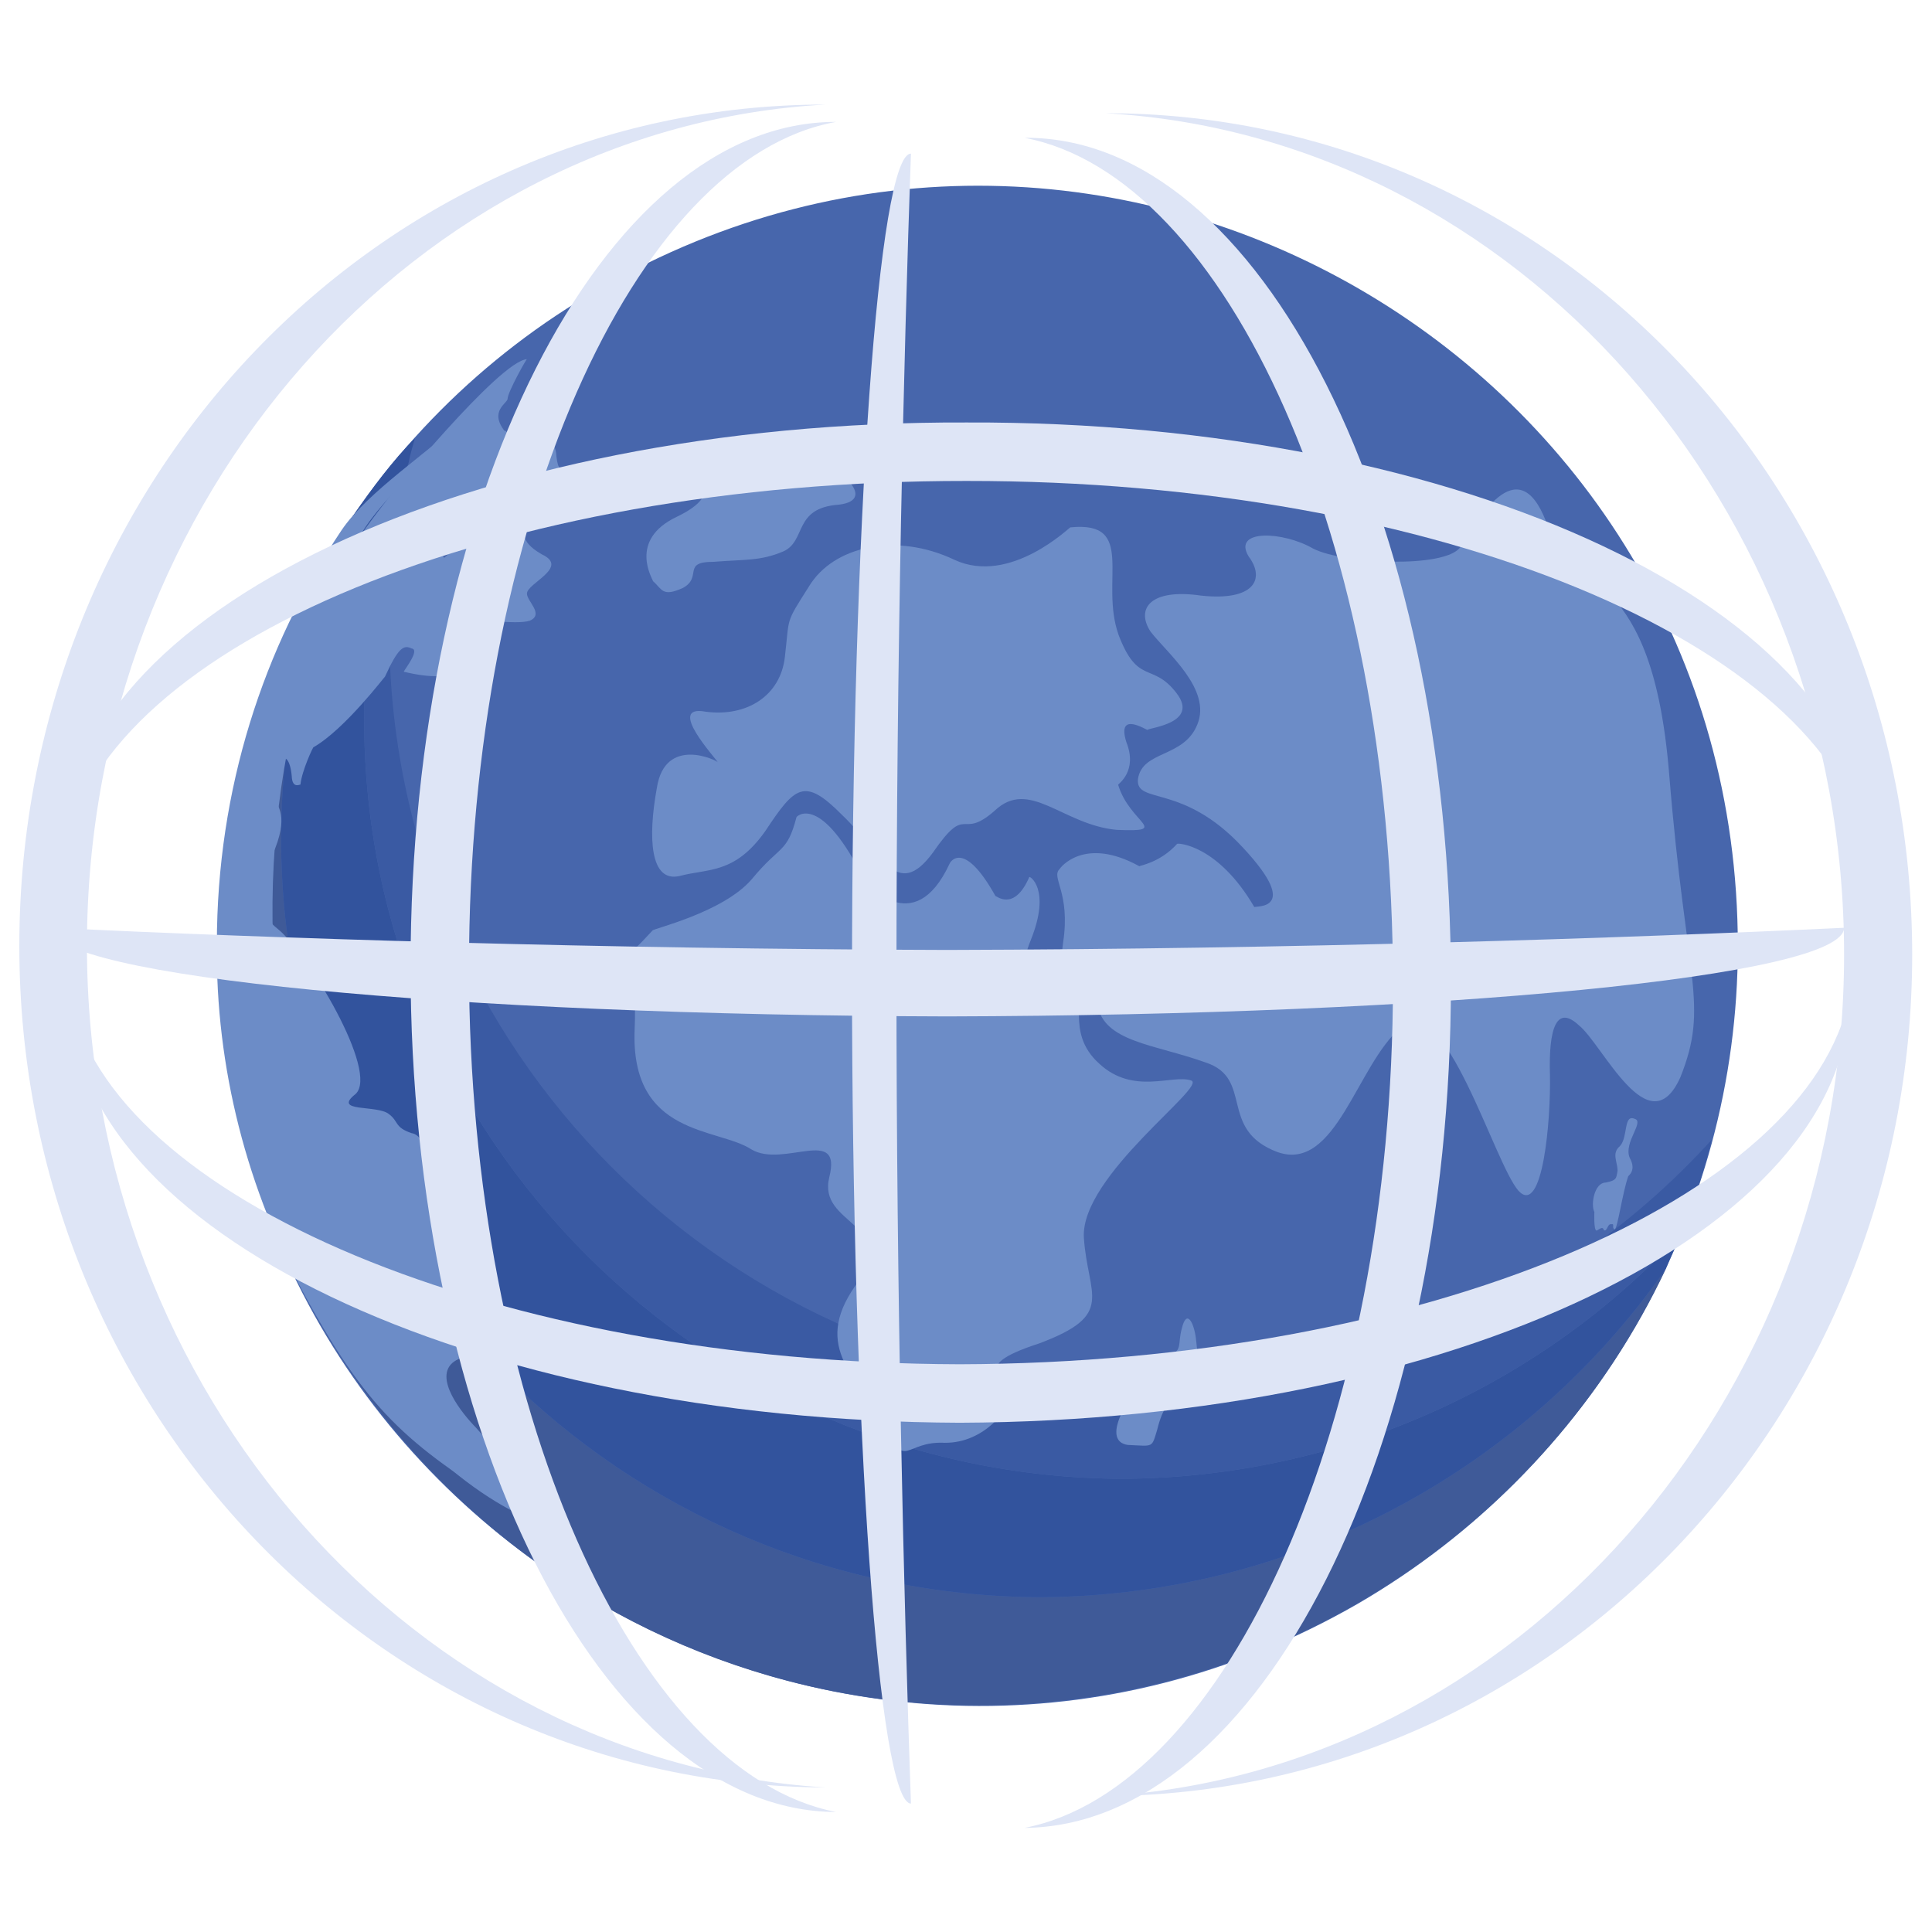 <svg xmlns="http://www.w3.org/2000/svg" version="1.1" xmlns:xlink="http://www.w3.org/1999/xlink" width="100%" height="100%" id="svgWorkerArea" viewBox="0 0 400 400" xmlns:artdraw="https://artdraw.muisca.co" style="background: white;"><defs id="defsdoc"><pattern id="patternBool" x="0" y="0" width="10" height="10" patternUnits="userSpaceOnUse" patternTransform="rotate(35)"><circle cx="5" cy="5" r="4" style="stroke: none;fill: #ff000070;"></circle></pattern></defs><g id="fileImp-126125036" class="cosito"><path id="pathImp-5950613" fill="#4766AC" class="grouped" d="M202.6 195.955M45.5 195.955C45.5 316.685 176.4 392.285 281.1 332.055 329.9 303.685 359.8 251.885 359.8 195.955 359.8 74.685 228.7-0.815 124 59.855 75.4 87.685 45.5 139.685 45.5 195.955 45.5 195.785 45.5 195.785 45.5 195.955"></path><path id="pathImp-98505539" fill="#3F5A98" class="grouped" d="M344.9 262.71C319.8 315.885 265.4 352.885 202.6 353.109 115.7 352.885 45.5 282.285 45.5 195.955 45.2 163.785 55.1 132.785 73.1 106.782 63.5 127.485 58.2 150.185 58.2 173.537 58.2 260.185 128.7 330.385 215.5 330.692 269.1 330.385 316.4 303.485 344.9 262.71 344.9 262.485 344.9 262.485 344.9 262.71"></path><path id="pathImp-977667437" fill="#32539D" class="grouped" d="M344.9 262.71C316.4 303.485 269.1 330.385 215.5 330.692 128.7 330.385 58.2 260.185 58.2 173.537 58.2 150.185 63.5 127.485 73.1 106.782 77.1 100.985 81.2 95.485 85.9 90.708 85.5 92.285 85 93.685 84.6 95.795 78.6 112.485 75.4 130.785 75.4 149.008 75.4 235.385 145.9 305.885 232.5 306.163 278.2 305.885 319.4 286.385 347.9 255.609 347.1 257.785 345.9 260.185 344.9 262.71 344.9 262.485 344.9 262.485 344.9 262.71"></path><path id="pathImp-804058573" fill="#3A5AA3" class="grouped" d="M347.9 255.609C319.4 286.385 278.2 305.885 232.5 306.163 145.9 305.885 75.4 235.385 75.4 149.008 75.4 130.185 78.6 112.285 84.6 95.795 82 106.985 80.6 118.785 80.6 130.717 80.6 217.285 151.1 287.685 237.7 287.871 284.1 287.685 325.9 267.385 354.4 235.964 352.8 242.485 350.6 248.985 347.9 255.609 347.9 255.385 347.9 255.385 347.9 255.609"></path><path id="pathImp-555880871" fill="#6C8CC7" class="grouped" d="M108.6 314.04C85.2 299.885 76.7 292.885 63.6 269.087 51.1 246.385 44.6 220.885 44.9 195.416 44.9 163.485 54.5 133.985 70.7 109.796 76.1 101.785 89 93.485 95.6 87.028 90 94.285 78 103.685 73.7 112.485 56.2 148.285 51.1 191.785 62.5 235.336 65.1 245.885 68.7 256.285 73.6 266.339 84.6 289.885 89.6 297.785 108.6 314.04 108.6 313.785 108.6 313.785 108.6 314.04M219.4 179.91C219.4 179.785 224.4 172.985 235.9 179.354 235.9 179.185 240.1 178.685 243.7 174.722 243.7 174.485 252.1 174.785 259.7 187.812 259.7 187.485 269.7 188.785 257.4 175.556 244.9 161.985 235.1 166.685 235.6 161.303 236.5 155.285 245.1 156.985 247.9 149.986 250.9 142.685 241.6 135.185 238.2 130.755 235.1 125.985 238.2 121.785 248.7 123.316 259.5 124.485 262.1 119.985 258.5 115.178 255.1 109.485 265.7 109.985 271.9 113.593 278.2 116.785 299.1 117.685 302.3 113.328 305.6 108.285 314.1 92.485 320.1 107.992 326.1 122.985 342.1 116.985 345.6 160.447 349.1 203.485 353.9 207.985 347.9 223.042 341.4 237.485 331.8 216.185 326.9 212.287 322.3 207.985 320.6 212.785 320.9 222.579 321.1 231.885 319.4 251.885 314.4 246.556 309.3 240.785 299.1 204.485 290 212.767 280.9 220.485 276.6 242.785 264.5 238.527 252.1 233.885 259.7 223.285 249.6 219.97 239.1 216.185 228.5 215.785 227.2 207.954 226.1 199.485 218.6 205.485 220.1 195.18 221.7 184.685 217.5 181.685 219.4 179.91 219.4 179.785 219.4 179.785 219.4 179.91"></path><path id="pathImp-534292077" fill="#6C8CC7" class="grouped" d="M330.1 250.935C330.1 250.685 329.9 254.985 330.6 254.766 331.6 254.185 331.8 253.985 332.1 254.715 332.8 254.985 332.8 253.285 333.6 253.463 334.4 253.285 333.6 254.185 334.3 254.542 334.9 254.385 335.9 246.985 337.1 243.559 337.1 243.385 338.9 242.385 337.4 239.682 336.1 236.485 340.6 232.185 338.4 231.627 336.1 230.685 337.1 235.385 335.4 237.279 333.6 238.785 334.9 240.485 334.9 242.421 334.6 243.785 334.9 244.385 332.4 244.84 330.1 244.885 329.3 249.385 330.1 250.935 330.1 250.685 330.1 250.685 330.1 250.935M135.2 120.324C135.2 119.985 129.9 111.785 140.2 106.959 150.9 101.785 143.2 98.285 143.9 96.655 144.2 94.285 152.1 90.985 156.9 93.704 161.9 95.785 163.1 95.785 167.6 95.85 172.2 95.285 182.5 103.485 173.6 104.494 164.2 105.185 167 111.985 162.2 114.154 157.4 116.185 154.4 115.785 147.7 116.324 141.1 116.285 145.5 119.485 141.4 121.719 137.1 123.685 137.1 121.985 135.2 120.324 135.2 119.985 135.2 119.985 135.2 120.324M148.6 157.825C148.6 157.485 137.7 152.185 136 163.106 134.1 173.485 134.6 182.785 140.7 181.364 146.7 179.785 152.1 180.985 158.4 172.134 164.6 162.785 166.5 160.785 174.4 168.784 182.5 176.485 185.6 186.685 193.1 176.589 200.4 165.985 198.7 174.185 205.9 167.881 213.1 160.985 220 170.785 231.2 171.814 242.6 172.285 233.9 170.485 231.5 162.478 231.5 162.285 235.6 159.685 233.2 153.649 231.1 146.985 237.5 151.285 237.6 151.112 237.7 150.685 248.4 149.785 243.6 143.521 238.6 136.985 235.6 141.985 231.6 131.476 227.6 120.285 235.4 107.785 221.6 109.189 221.6 108.985 209.2 121.285 197.6 115.899 185.6 110.185 172.6 112.985 167.5 121.394 162.5 129.285 163.5 127.485 162.5 136.019 161.6 143.985 154.7 148.485 146.1 147.348 137.7 145.785 148.4 157.185 148.6 157.825 148.6 157.485 148.6 157.485 148.6 157.825"></path><path id="pathImp-301299011" fill="#6C8CC7" class="grouped" d="M135.1 192.651C135.1 192.285 149.6 188.985 155.6 182.085 161.6 174.785 162.9 176.785 164.9 169.205 164.9 168.985 170 163.985 179.1 182.506 179.1 182.285 189.1 194.985 196.6 178.814 196.6 178.685 199.4 173.485 206.1 185.524 206.1 185.285 209.9 188.985 213.1 181.583 213.1 181.285 217.7 183.985 213.4 194.665 209.2 204.985 216.6 203.285 221.4 204.776 225.9 205.685 220.1 213.485 227.6 220.235 234.7 226.785 242.7 222.385 246.6 223.696 250.2 224.785 223.7 243.385 224.4 256.216 225.2 268.385 231.1 272.185 215.1 278.161 199 283.385 210.1 285.285 209.6 288.626 209.1 291.485 203.9 298.785 195.6 298.716 187.2 298.285 187.6 304.685 183 295.154 178 285.285 167.9 279.285 177.1 266.183 186.2 252.685 169.2 253.885 171.7 243.707 174.4 232.985 162.2 241.885 155.6 237.987 148.6 233.385 130.4 235.385 131.4 212.982 132.4 190.285 122.2 206.685 135.1 192.651M80.1 103.512C80.1 103.285 103.4 74.685 109.1 74.368 109.1 74.085 105.1 81.185 105.1 82.544 105.1 83.485 101.2 85.085 104.5 89.266 104.5 88.785 105.7 90.085 106.2 92.322 106.6 94.185 107.2 94.785 112.1 90.809 112.1 90.485 115.1 90.685 115.2 94.501 115.6 97.685 116.1 96.685 117 97.902 118 98.685 113.7 102.785 104.4 103.453 104.4 102.985 98.2 103.685 94.9 109.56 91.4 114.985 91.5 115.285 92 115.469 92.4 114.985 107.9 101.785 112.2 105.826 112.2 105.485 114 106.685 109 110.002 109 109.485 106.9 111.785 112.2 114.782 118 117.485 109 120.785 109.1 122.924 109.1 124.485 112.7 127.185 109.7 128.504 106.7 129.485 98.2 127.785 97.1 128.812 96.1 129.485 96.7 129.485 95.9 130.574 95 131.185 93.1 131.285 94.4 134.523 95.2 137.285 95.9 141.985 83.6 139.079 83.6 138.785 87.1 134.485 85.2 134.253 83.6 133.485 82.5 133.985 79.7 140.103 79.7 139.985 71.4 150.985 64.9 154.711 64.9 154.485 62.5 159.485 62.2 162.466 62.2 162.285 60.5 163.485 60.4 160.662 60.1 157.285 58.9 155.985 58 157.851 56.9 158.985 56.6 163.685 57.1 165.884 58 167.685 60.1 170.485 54.7 180.466 54.7 180.285 51.1 187.285 57.5 192.318 63.6 197.185 78.6 221.985 73.6 226.519 68.7 230.385 78.1 228.685 80.5 230.645 82.6 232.185 81.6 233.385 85.2 234.603 89 235.185 87.7 243.385 97.1 248.376 106.4 252.985 95.6 260.185 97.9 264.914 100.1 269.185 100.9 277.885 95 281.351 89 283.985 95 291.785 97.9 294.901 100.7 297.685 114.5 314.885 112.1 315.296 110.2 315.385 82.5 303.985 68.5 269.867 54.5 235.385 50 222.685 49.1 208.713 48.5 194.285 49.4 155.485 59.1 140.685 68.6 125.285 63.5 124.785 80.1 103.512 80.1 103.285 80.1 103.285 80.1 103.512M233.6 290.425C233.6 289.885 228.1 298.385 233.5 299.158 238.9 299.385 238.4 299.885 239.6 295.951 240.7 291.485 242.1 289.785 245.5 287.349 248.7 284.485 247.9 279.885 247.6 277.111 247.2 273.885 245.7 270.885 244.7 274.975 243.7 278.485 245.1 279.785 241.4 280.816 237.1 281.385 237.5 280.285 236.5 283.265 235.4 285.885 232.9 285.885 233.5 288.04 234.1 289.885 233.6 289.885 233.6 290.425 233.6 289.885 233.6 289.885 233.6 290.425"></path><path id="pathImp-766018868" fill="#DEE5F6" class="grouped" d="M188.6 31.817C181.9 31.685 176.4 108.185 176.4 202.614 176.4 296.485 181.9 373.285 188.6 373.411 187.1 330.385 185.6 268.485 185.6 202.614 185.6 135.985 187.1 74.285 188.6 31.817 188.6 31.685 188.6 31.685 188.6 31.817"></path><path id="pathImp-860294977" fill="#DEE5F6" class="grouped" d="M10.4 192.086C10.4 202.185 93.6 210.185 196.1 210.436 298.4 210.185 381.8 202.185 381.8 192.086 335.4 194.285 268.1 196.485 196.1 196.676 124.1 196.485 56.9 194.285 10.4 192.086 10.4 191.785 10.4 191.785 10.4 192.086"></path><path id="pathImp-789254047" fill="#DEE5F6" class="grouped" d="M173.1 25.238C124.6 25.185 85 103.485 85 200.195 85 296.385 124.6 374.985 173.1 375.156 131.2 366.985 97.1 291.185 97.1 200.195 97.1 108.785 131.2 32.785 173.1 25.238 173.1 25.185 173.1 25.185 173.1 25.238"></path><path id="pathImp-578990877" fill="#DEE5F6" class="grouped" d="M14.5 206.289C14.5 254.785 97.1 294.185 198.7 294.564 300.4 294.185 382.9 254.785 382.9 206.289 374.6 248.185 294.9 282.185 198.7 282.456 102.6 282.185 22.7 248.185 14.5 206.289 14.5 205.985 14.5 205.985 14.5 206.289"></path><path id="pathImp-554531434" fill="#DEE5F6" class="grouped" d="M170.9 21.651C78.7 21.585 4 99.485 4 195.862 4 291.785 78.7 369.685 170.9 370.073 86.5 364.885 18 288.685 18 195.862 18 102.785 86.5 26.285 170.9 21.651 170.9 21.585 170.9 21.585 170.9 21.651M228.9 23.443C321.1 23.385 395.9 101.285 395.9 197.654 395.9 293.485 321.1 371.385 228.9 371.865 313.4 366.785 381.8 290.385 381.8 197.654 381.8 104.485 313.4 28.185 228.9 23.443 228.9 23.385 228.9 23.385 228.9 23.443"></path><path id="pathImp-211097501" fill="#DEE5F6" class="grouped" d="M212.1 28.53C261 28.185 300.4 106.685 300.4 203.487 300.4 299.885 261 377.985 212.1 378.448 254.1 370.285 288.4 294.685 288.4 203.487 288.4 111.985 254.1 36.485 212.1 28.53 212.1 28.185 212.1 28.185 212.1 28.53"></path><path id="pathImp-203418441" fill="#DEE5F6" class="grouped" d="M13.5 175.746C13.5 126.785 97.4 87.085 200.1 87.471 303.1 87.085 386.6 126.785 386.6 175.746 377.9 133.285 297.4 99.485 200.1 99.575 102.7 99.485 22.2 133.285 13.5 175.746 13.5 175.485 13.5 175.485 13.5 175.746"></path></g></svg>